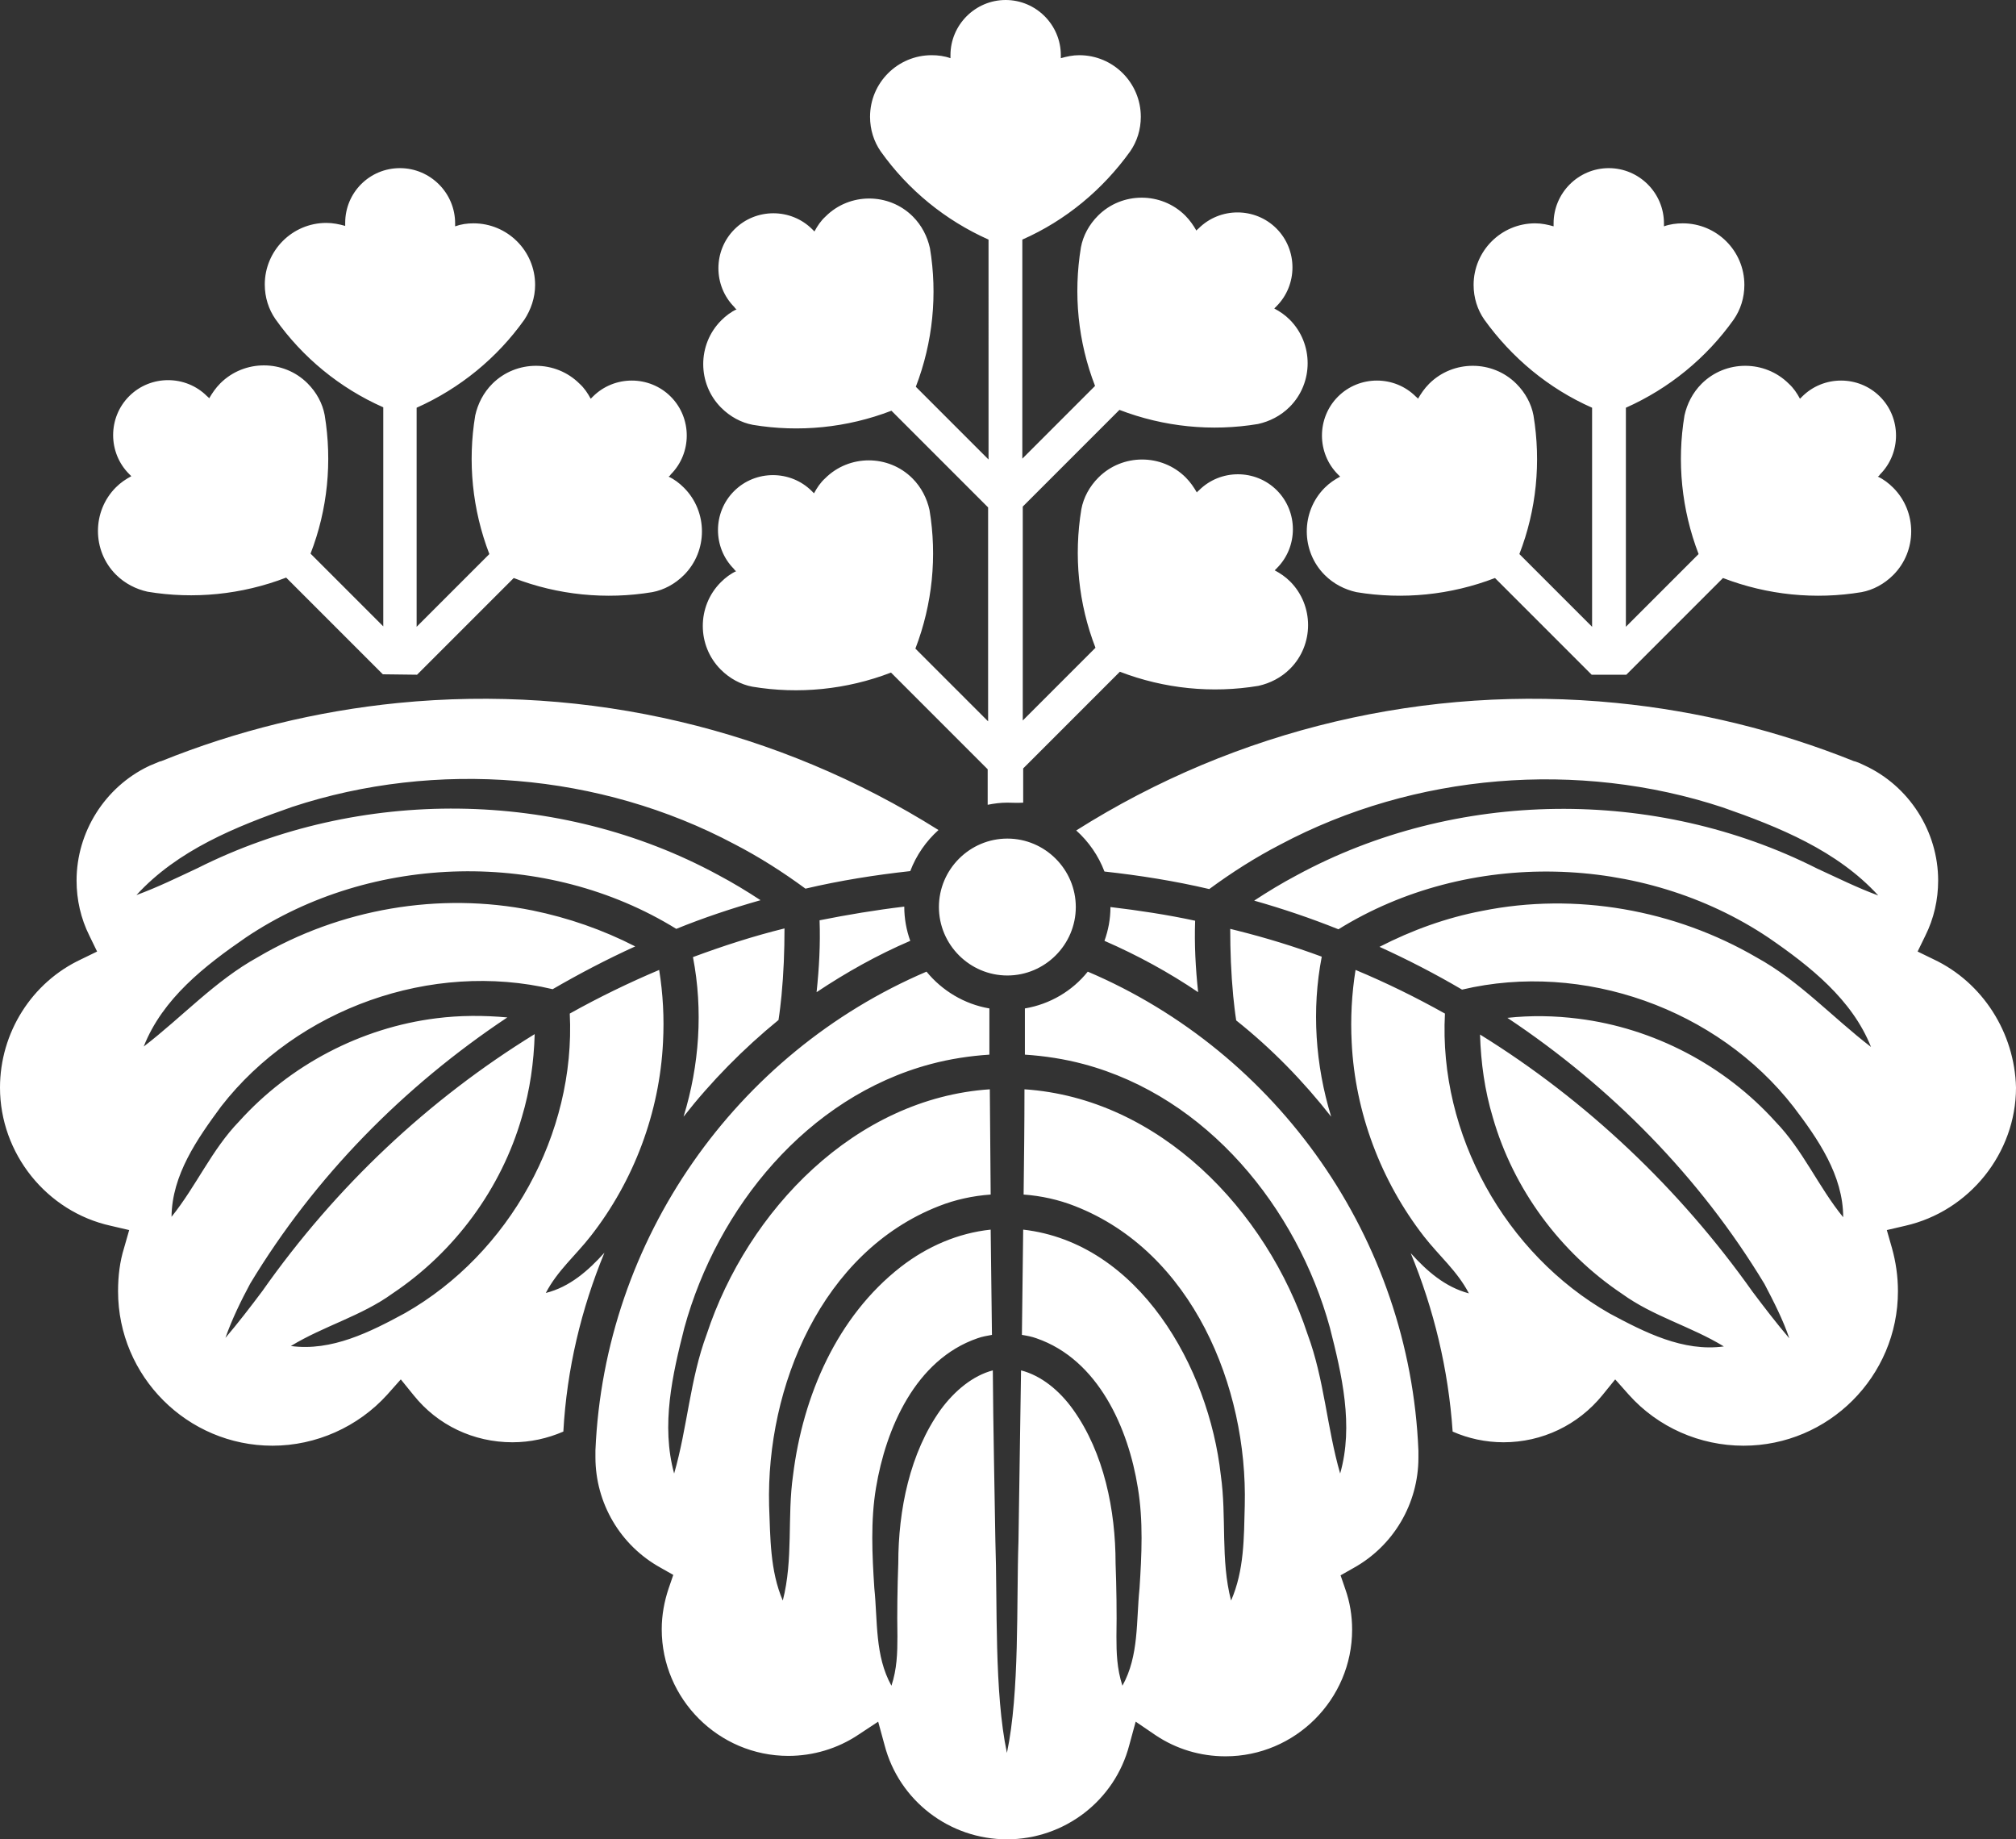 <?xml version="1.0" encoding="UTF-8" standalone="no"?><svg xmlns="http://www.w3.org/2000/svg" xmlns:xlink="http://www.w3.org/1999/xlink" fill="#ffffff" height="429.9" preserveAspectRatio="xMidYMid meet" version="1" viewBox="14.5 36.9 471.3 429.9" width="471.3" zoomAndPan="magnify"><rect x="14.5" y="36.9" width="471.3" height="429.9" fill="#333333" stroke="none"/><path d="M490,250c0,132.5-107.5,240-240,240S10,382.5,10,250S117.5,10,250,10S490,117.5,490,250z" fill="none"/><g id="change1_1"><path d="M250,224.5c-1.6,0-3.1,0.2-4.6,0.5v-8.3l-22.6-22.6c-10.4,4-21.6,5.1-32.4,3.3l0,0c-2.7-0.5-5.3-1.9-7.4-4 c-5.6-5.6-5.6-14.8,0-20.4c1.1-1.1,2.3-2,3.6-2.6c-0.2-0.1-0.4-0.3-0.5-0.5c-5-5-5-13.2,0-18.2c5-5,13.2-5,18.2,0 c0.2,0.2,0.3,0.3,0.5,0.5c0.7-1.3,1.5-2.5,2.6-3.5c5.6-5.6,14.8-5.6,20.4,0c2.1,2.1,3.4,4.7,4,7.4l0,0c1.8,10.8,0.7,22-3.3,32.4 l17,17v-50l-22.6-22.6c-10.4,4-21.6,5.1-32.4,3.3l0,0c-2.7-0.5-5.3-1.9-7.4-4c-5.6-5.6-5.6-14.8,0-20.4c1.1-1.1,2.3-2,3.6-2.6 c-0.2-0.1-0.4-0.3-0.5-0.5c-5-5-5-13.2,0-18.2c5-5,13.2-5,18.2,0c0.2,0.2,0.3,0.3,0.5,0.5c0.7-1.3,1.5-2.5,2.6-3.5 c5.6-5.6,14.8-5.6,20.4,0c2.1,2.1,3.4,4.7,4,7.4l0,0c1.8,10.8,0.7,22-3.3,32.4l17,17V92.9c-10.1-4.5-18.8-11.6-25.2-20.6l0,0 c-1.6-2.3-2.5-5.1-2.5-8.1c0-8,6.5-14.4,14.4-14.4c1.5,0,3,0.2,4.4,0.7c0-0.2,0-0.5,0-0.7c0-7.1,5.8-12.9,12.9-12.9 c7.1,0,12.9,5.8,12.9,12.9c0,0.2,0,0.4,0,0.7c1.4-0.4,2.8-0.7,4.3-0.7c8,0,14.4,6.5,14.4,14.4c0,3-0.9,5.8-2.5,8.1l0,0 c-6.4,8.9-15,16.1-25.2,20.6v51.2l17-17c-4-10.3-5.1-21.5-3.3-32.4l0,0c0.5-2.7,1.9-5.3,4-7.4c5.6-5.6,14.8-5.6,20.4,0 c1.1,1.1,1.9,2.3,2.6,3.5c0.1-0.2,0.3-0.3,0.5-0.5c5-5,13.2-5,18.2,0c5,5,5,13.2,0,18.2c-0.2,0.2-0.3,0.3-0.5,0.5 c1.3,0.7,2.5,1.5,3.6,2.6c5.6,5.6,5.6,14.8,0,20.4c-2.1,2.1-4.7,3.4-7.4,4l0,0c-10.8,1.8-22,0.7-32.4-3.3l-22.6,22.6v50l17-17 c-4-10.3-5.1-21.5-3.3-32.4l0,0c0.5-2.7,1.9-5.3,4-7.4c5.6-5.6,14.8-5.6,20.4,0c1.1,1.1,1.9,2.3,2.6,3.5c0.1-0.2,0.3-0.3,0.5-0.5 c5-5,13.2-5,18.2,0c5,5,5,13.2,0,18.2c-0.2,0.2-0.3,0.3-0.5,0.5c1.3,0.7,2.5,1.5,3.6,2.6c5.6,5.6,5.6,14.8,0,20.4 c-2.1,2.1-4.7,3.4-7.4,4l0,0c-10.8,1.8-22,0.7-32.4-3.3l-22.6,22.6v8C252.3,224.6,251.1,224.5,250,224.5z M112,194.6l22.6-22.6 c10.3,4,21.6,5.1,32.4,3.3l0,0c2.7-0.5,5.3-1.9,7.4-4c5.6-5.6,5.6-14.8,0-20.4c-1.1-1.1-2.3-2-3.6-2.6c0.2-0.1,0.4-0.3,0.5-0.5 c5-5,5-13.2,0-18.2c-5-5-13.2-5-18.2,0c-0.2,0.2-0.3,0.3-0.5,0.5c-0.7-1.3-1.5-2.5-2.6-3.5c-5.6-5.6-14.8-5.6-20.4,0 c-2.1,2.1-3.4,4.7-4,7.4l0,0c-1.8,10.8-0.7,22,3.3,32.4l-17,17v-51.2c10.1-4.5,18.8-11.6,25.2-20.6l0,0c1.5-2.3,2.5-5.1,2.5-8.1 c0-8-6.5-14.4-14.4-14.4c-1.5,0-2.9,0.2-4.3,0.7c0-0.2,0-0.4,0-0.7c0-7.1-5.8-12.9-12.9-12.9S95.2,81.9,95.2,89c0,0.2,0,0.5,0,0.7 c-1.4-0.4-2.9-0.7-4.4-0.7c-8,0-14.4,6.5-14.4,14.4c0,3,0.9,5.8,2.5,8.1l0,0c6.3,8.9,15,16.1,25.2,20.6v51.2l-17-17 c4-10.3,5.1-21.5,3.3-32.4l0,0c-0.5-2.7-1.9-5.3-4-7.4c-5.6-5.6-14.8-5.6-20.4,0c-1.1,1.1-1.9,2.3-2.6,3.5c-0.1-0.2-0.3-0.3-0.5-0.5 c-5-5-13.2-5-18.2,0c-5,5-5,13.2,0,18.2c0.2,0.2,0.3,0.3,0.5,0.5c-1.3,0.7-2.5,1.5-3.6,2.6c-5.6,5.6-5.6,14.8,0,20.4 c2.1,2.1,4.7,3.4,7.4,4l0,0c10.8,1.8,22,0.7,32.4-3.3l22.6,22.6 M394.7,194.6l22.6-22.6c10.4,4,21.6,5.1,32.4,3.3l0,0 c2.7-0.5,5.3-1.9,7.4-4c5.6-5.6,5.6-14.8,0-20.4c-1.1-1.1-2.3-2-3.6-2.6c0.2-0.1,0.4-0.3,0.5-0.5c5-5,5-13.2,0-18.2 c-5-5-13.2-5-18.2,0c-0.2,0.2-0.3,0.3-0.5,0.5c-0.7-1.3-1.5-2.5-2.6-3.5c-5.6-5.6-14.8-5.6-20.4,0c-2.1,2.1-3.4,4.7-4,7.4l0,0 c-1.8,10.8-0.7,22,3.3,32.4l-17,17v-51.2c10.1-4.5,18.8-11.6,25.2-20.6l0,0c1.6-2.3,2.5-5.1,2.5-8.1c0-8-6.5-14.4-14.4-14.4 c-1.5,0-3,0.2-4.4,0.7c0-0.2,0-0.5,0-0.7c0-7.1-5.8-12.9-12.9-12.9s-12.9,5.8-12.9,12.9c0,0.2,0,0.4,0,0.7c-1.4-0.4-2.8-0.7-4.3-0.7 c-8,0-14.4,6.5-14.4,14.4c0,3,0.9,5.8,2.5,8.1l0,0c6.4,8.9,15,16.1,25.2,20.6v51.2l-17-17c4-10.3,5.1-21.5,3.3-32.4l0,0 c-0.5-2.7-1.9-5.3-4-7.4c-5.6-5.6-14.8-5.6-20.4,0c-1.1,1.1-1.9,2.3-2.6,3.5c-0.1-0.2-0.3-0.3-0.5-0.5c-5-5-13.2-5-18.2,0 c-5,5-5,13.2,0,18.2c0.2,0.2,0.3,0.3,0.5,0.5c-1.3,0.7-2.5,1.5-3.6,2.6c-5.6,5.6-5.6,14.8,0,20.4c2.1,2.1,4.7,3.4,7.4,4l0,0 c10.8,1.8,22,0.7,32.4-3.3l22.6,22.6 M206.1,252c0.2,5.6-0.1,11.2-0.7,16.8c6.9-4.6,14.2-8.7,21.9-12c-0.9-2.5-1.4-5.2-1.4-8l0,0 C219.2,249.6,212.6,250.7,206.1,252z M323.5,260.5c-6.5-2.4-13-4.4-19.8-6.1c-0.5-0.1-1.1-0.3-1.6-0.4c0,5.2,0.2,10.4,0.7,15.7 c0.2,1.9,0.4,3.8,0.7,5.7c8.3,6.6,15.7,14.2,22.2,22.5C322,285.8,321.1,272.9,323.5,260.5z M294.6,268.8c-0.6-5.6-0.9-11.1-0.7-16.7 c-6.5-1.4-13.1-2.4-19.8-3.2c0,2.8-0.5,5.4-1.4,7.9C280.5,260.2,287.8,264.2,294.6,268.8z M174.3,297.9c6.5-8.3,14-15.9,22.2-22.6 c0.3-1.9,0.5-3.8,0.7-5.7c0.5-5.2,0.7-10.5,0.7-15.7c-7.3,1.8-14.4,4.1-21.4,6.7C178.9,273,178,285.9,174.3,297.9z M466.5,261.1 l-3.7-1.8l1.8-3.7c2-4,3-8.4,3-12.9c0-11.5-6.8-22.1-17.2-26.9c-0.8-0.4-1.5-0.7-2.1-0.9l-0.4-0.1c-17.7-7.1-36.3-11.7-55.5-13.6 c-44.5-4.4-88.8,6.1-126.3,29.8c2.9,2.6,5.2,5.9,6.6,9.6c8.2,0.9,16.4,2.2,24.5,4.1c5.3-3.9,10.8-7.4,16.6-10.4 c31.4-16.7,69.7-19.8,103.4-8.7c13.2,4.6,26.8,10.1,36.4,20.6c-4.9-1.8-9.5-4.1-14.3-6.3c-37.8-19.1-84.5-18.6-121.7,1.6 c-3.4,1.8-6.7,3.8-9.9,5.9c6.7,1.9,13.2,4.1,19.7,6.7c30.3-18.8,71.1-17.8,100.6,2c9.6,6.6,19.5,14.4,23.9,25.5 c-9-6.9-16.7-15.4-26.7-20.9c-19.2-11.2-42.4-15.3-64.2-10.9c-8.4,1.6-16.4,4.5-24,8.4c6.6,3,13,6.3,19.3,10 c28.3-6.7,59.7,4.5,77.5,27.4c5.7,7.5,11.6,16,11.6,25.8c-5.8-7.1-9.4-15.7-15.8-22.3c-11.9-13.2-28.5-21.9-46.1-24.1 c-5.5-0.7-11.1-0.8-16.6-0.2c24.2,16.1,45,37.2,60.1,62.2c2.1,4,4.4,8.5,5.8,12.7c-2.9-3.4-5.9-7.3-8.6-10.9 c-17-24-38.8-44.7-63.7-60.1c0.2,6.6,1.1,13.1,3,19.4c4.8,16.7,15.7,31.5,30.2,41.2c7.3,5.3,16.1,7.6,23.8,12.3 c-9.5,1.3-18.5-3.3-26.7-7.7c-24.4-13.9-40-41.9-38.5-70.1c-6.8-3.8-13.7-7.2-20.9-10.2c-0.9,5.6-1.2,11.3-0.9,17 c0.8,16.3,6.8,32.3,16.9,45.3c3.5,4.5,7.8,8.1,10.5,13.3c-5.6-1.5-9.8-5.2-13.6-9.4c5.4,13.1,8.8,27.1,9.8,41.7 c3.6,1.6,7.7,2.5,11.9,2.5c9,0,17.4-4,23.1-11l3-3.7l3.2,3.6c6.8,7.6,16.6,11.9,26.8,11.9c19.9,0,36.1-16.2,36.1-36.1 c0-3.5-0.5-6.9-1.4-10.1l-1.2-4.2l4.3-1c15-3.4,25.9-17,25.9-32.3C485.5,278.3,478,266.5,466.5,261.1z M155.8,329.7 c-3.8,4.2-8.1,8-13.7,9.4c2.7-5.2,7-8.8,10.5-13.3c10.1-12.9,16.1-28.9,16.9-45.3c0.3-5.7,0-11.3-0.9-16.9 c-7.1,3-14.1,6.4-20.9,10.2c1.4,28.1-14.1,56.1-38.5,70c-8.1,4.4-17.2,9-26.7,7.7c7.7-4.7,16.5-7,23.8-12.3 c14.5-9.7,25.4-24.5,30.2-41.2c1.9-6.3,2.8-12.8,3-19.4c-24.7,15.2-46.4,35.5-63.7,60.1c-2.7,3.6-5.7,7.5-8.6,10.9 c1.5-4.3,3.7-8.8,5.8-12.7c15.1-25,35.9-46.1,60.1-62.2c-5.5-0.5-11.1-0.5-16.6,0.2c-17.6,2.2-34.2,10.9-46.1,24.1 c-6.4,6.6-10,15.1-15.8,22.3c0.1-9.8,6-18.2,11.6-25.8c17.8-22.9,49.2-34.1,77.5-27.4c6.2-3.6,12.7-7,19.3-10 c-7.6-3.9-15.7-6.7-24-8.4c-21.8-4.4-45-0.4-64.2,10.9c-10,5.5-17.7,14-26.7,20.9c4.4-11.2,14.3-18.9,23.9-25.5 c29.5-19.8,70.3-20.7,100.6-2c6.4-2.6,13-4.8,19.7-6.7c-3.2-2.1-6.5-4.1-9.9-5.9c-37.2-20.2-83.9-20.6-121.7-1.6 c-4.7,2.2-9.4,4.5-14.3,6.3c9.6-10.5,23.2-16,36.4-20.6c33.7-11.1,72-8,103.4,8.7c5.8,3,11.3,6.5,16.6,10.4 c8.1-1.9,16.3-3.2,24.5-4.1c1.4-3.7,3.7-7,6.6-9.6c-37.5-23.6-81.8-34.1-126.3-29.7c-19.1,1.9-37.8,6.5-55.4,13.6l-0.4,0.1 c-1,0.4-1.7,0.7-2.4,1c0,0-0.1,0.1-0.2,0.1c-10.2,4.9-16.8,15.4-16.8,26.7c0,4.5,1,8.9,3,12.9l1.8,3.7l-3.7,1.8 c-11.6,5.4-19,17.2-19,30c0,15.4,10.9,29,25.9,32.3l4.3,1l-1.2,4.2c-1,3.2-1.4,6.6-1.4,10.1c0,19.9,16.2,36.1,36.1,36.1 c10.2,0,20-4.4,26.8-11.9l3.2-3.6l3,3.7c5.6,7,14,11,23.1,11c4.2,0,8.2-0.9,11.9-2.5C147,356.9,150.4,342.8,155.8,329.7z M268.8,264 c-3.6,4.5-8.8,7.6-14.7,8.6c0,3.6,0,7.2,0,10.8c4.6,0.3,9.2,1,13.7,2.2c28.9,7.7,49.9,33.6,57.6,61.6c2.8,11,5.6,22.9,2.4,34.1 c-3.1-10.7-3.7-22-7.6-32.5c-9.6-29.1-34.7-55.2-66.2-57.3c0,8.2-0.1,16.4-0.2,24.6c4.1,0.3,8.2,1.2,12,2.7 c27.4,10.7,40.4,42.2,39.7,70c-0.2,7.5-0.1,15.1-3.2,22.2c-2.5-9.6-1-19.5-2.4-29.3c-2.8-25.3-19.2-54.3-46.2-57.4 c-0.1,8.2-0.2,16.4-0.3,24.6c1.2,0.2,2.3,0.4,3.4,0.8c14.5,5,21.5,21.1,23.7,34.9c1.3,7.7,0.9,15.8,0.4,23.5 c-0.8,7.7-0.1,15.8-4,22.8c-1.3-4-1.4-7.7-1.4-11.5c0.1-5.5,0-11.6-0.2-17.1c0-12.4-2.7-25.8-9.9-35.9c-3.2-4.5-7.5-8-12.2-9.2 c-0.2,13.6-0.4,27-0.6,39.9c-0.5,14.5,0.3,35.3-2.7,49.5c-3-14.1-2.2-35-2.7-49.5c-0.2-12.6-0.5-26.1-0.6-39.9 c-4.6,1.2-8.9,4.7-12.2,9.2c-7.2,10.1-9.9,23.4-9.9,35.9c-0.2,5.5-0.3,11.6-0.2,17.1c0,3.8-0.1,7.6-1.4,11.5c-3.9-7-3.2-15.1-4-22.8 c-0.5-7.7-0.9-15.8,0.4-23.5c2.3-13.8,9.2-29.9,23.7-34.9c1.1-0.4,2.3-0.6,3.4-0.8c-0.1-8.2-0.2-16.4-0.3-24.6 c-7.6,0.8-14.8,3.9-21,8.7c-14.9,11.6-22.9,30.1-25.2,48.7c-1.4,9.7,0.1,19.6-2.4,29.3c-3-7-2.9-14.7-3.2-22.2 c-0.7-27.8,12.3-59.3,39.7-70c3.8-1.5,7.9-2.4,12.1-2.7c-0.1-8.4-0.1-16.6-0.2-24.6c-31.4,2.1-56.6,28.2-66.2,57.3 c-3.9,10.5-4.5,21.8-7.6,32.5c-3.1-11.3-0.4-23.1,2.4-34.1c7.7-28,28.7-53.9,57.6-61.6c4.5-1.2,9.1-1.9,13.7-2.2c0-3.3,0-6.6,0-9.8 c0-0.3,0-0.7,0-1c-5.9-1-11.1-4.2-14.7-8.6c-44.5,19-75.3,62.5-77.4,111.9c0,0.5,0,1,0,1.6c0,10.7,5.8,20.6,15.2,25.8l3,1.7 l-1.1,3.2c-1,3-1.6,6.2-1.6,9.5c0,16.3,13.3,29.6,29.6,29.6c5.8,0,11.5-1.7,16.3-4.9l4.7-3.1l1.5,5.5c3.4,13,15.2,22,28.6,22 c13.4,0,25.2-9,28.6-22l1.5-5.5l4.7,3.2c4.8,3.2,10.4,4.9,16.3,4.9c16.3,0,29.6-13.3,29.6-29.6c0-3.2-0.5-6.4-1.6-9.5l-1.1-3.2 l3-1.7c9.4-5.2,15.2-15.1,15.2-25.8c0-0.5,0-1,0-1.6C344.1,326.4,313.2,282.9,268.8,264z M250,232.9c-8.8,0-16,7.2-16,16 c0,8.8,7.2,16,16,16c8.8,0,16-7.2,16-16C266,240.1,258.8,232.9,250,232.9z"/></g></svg>